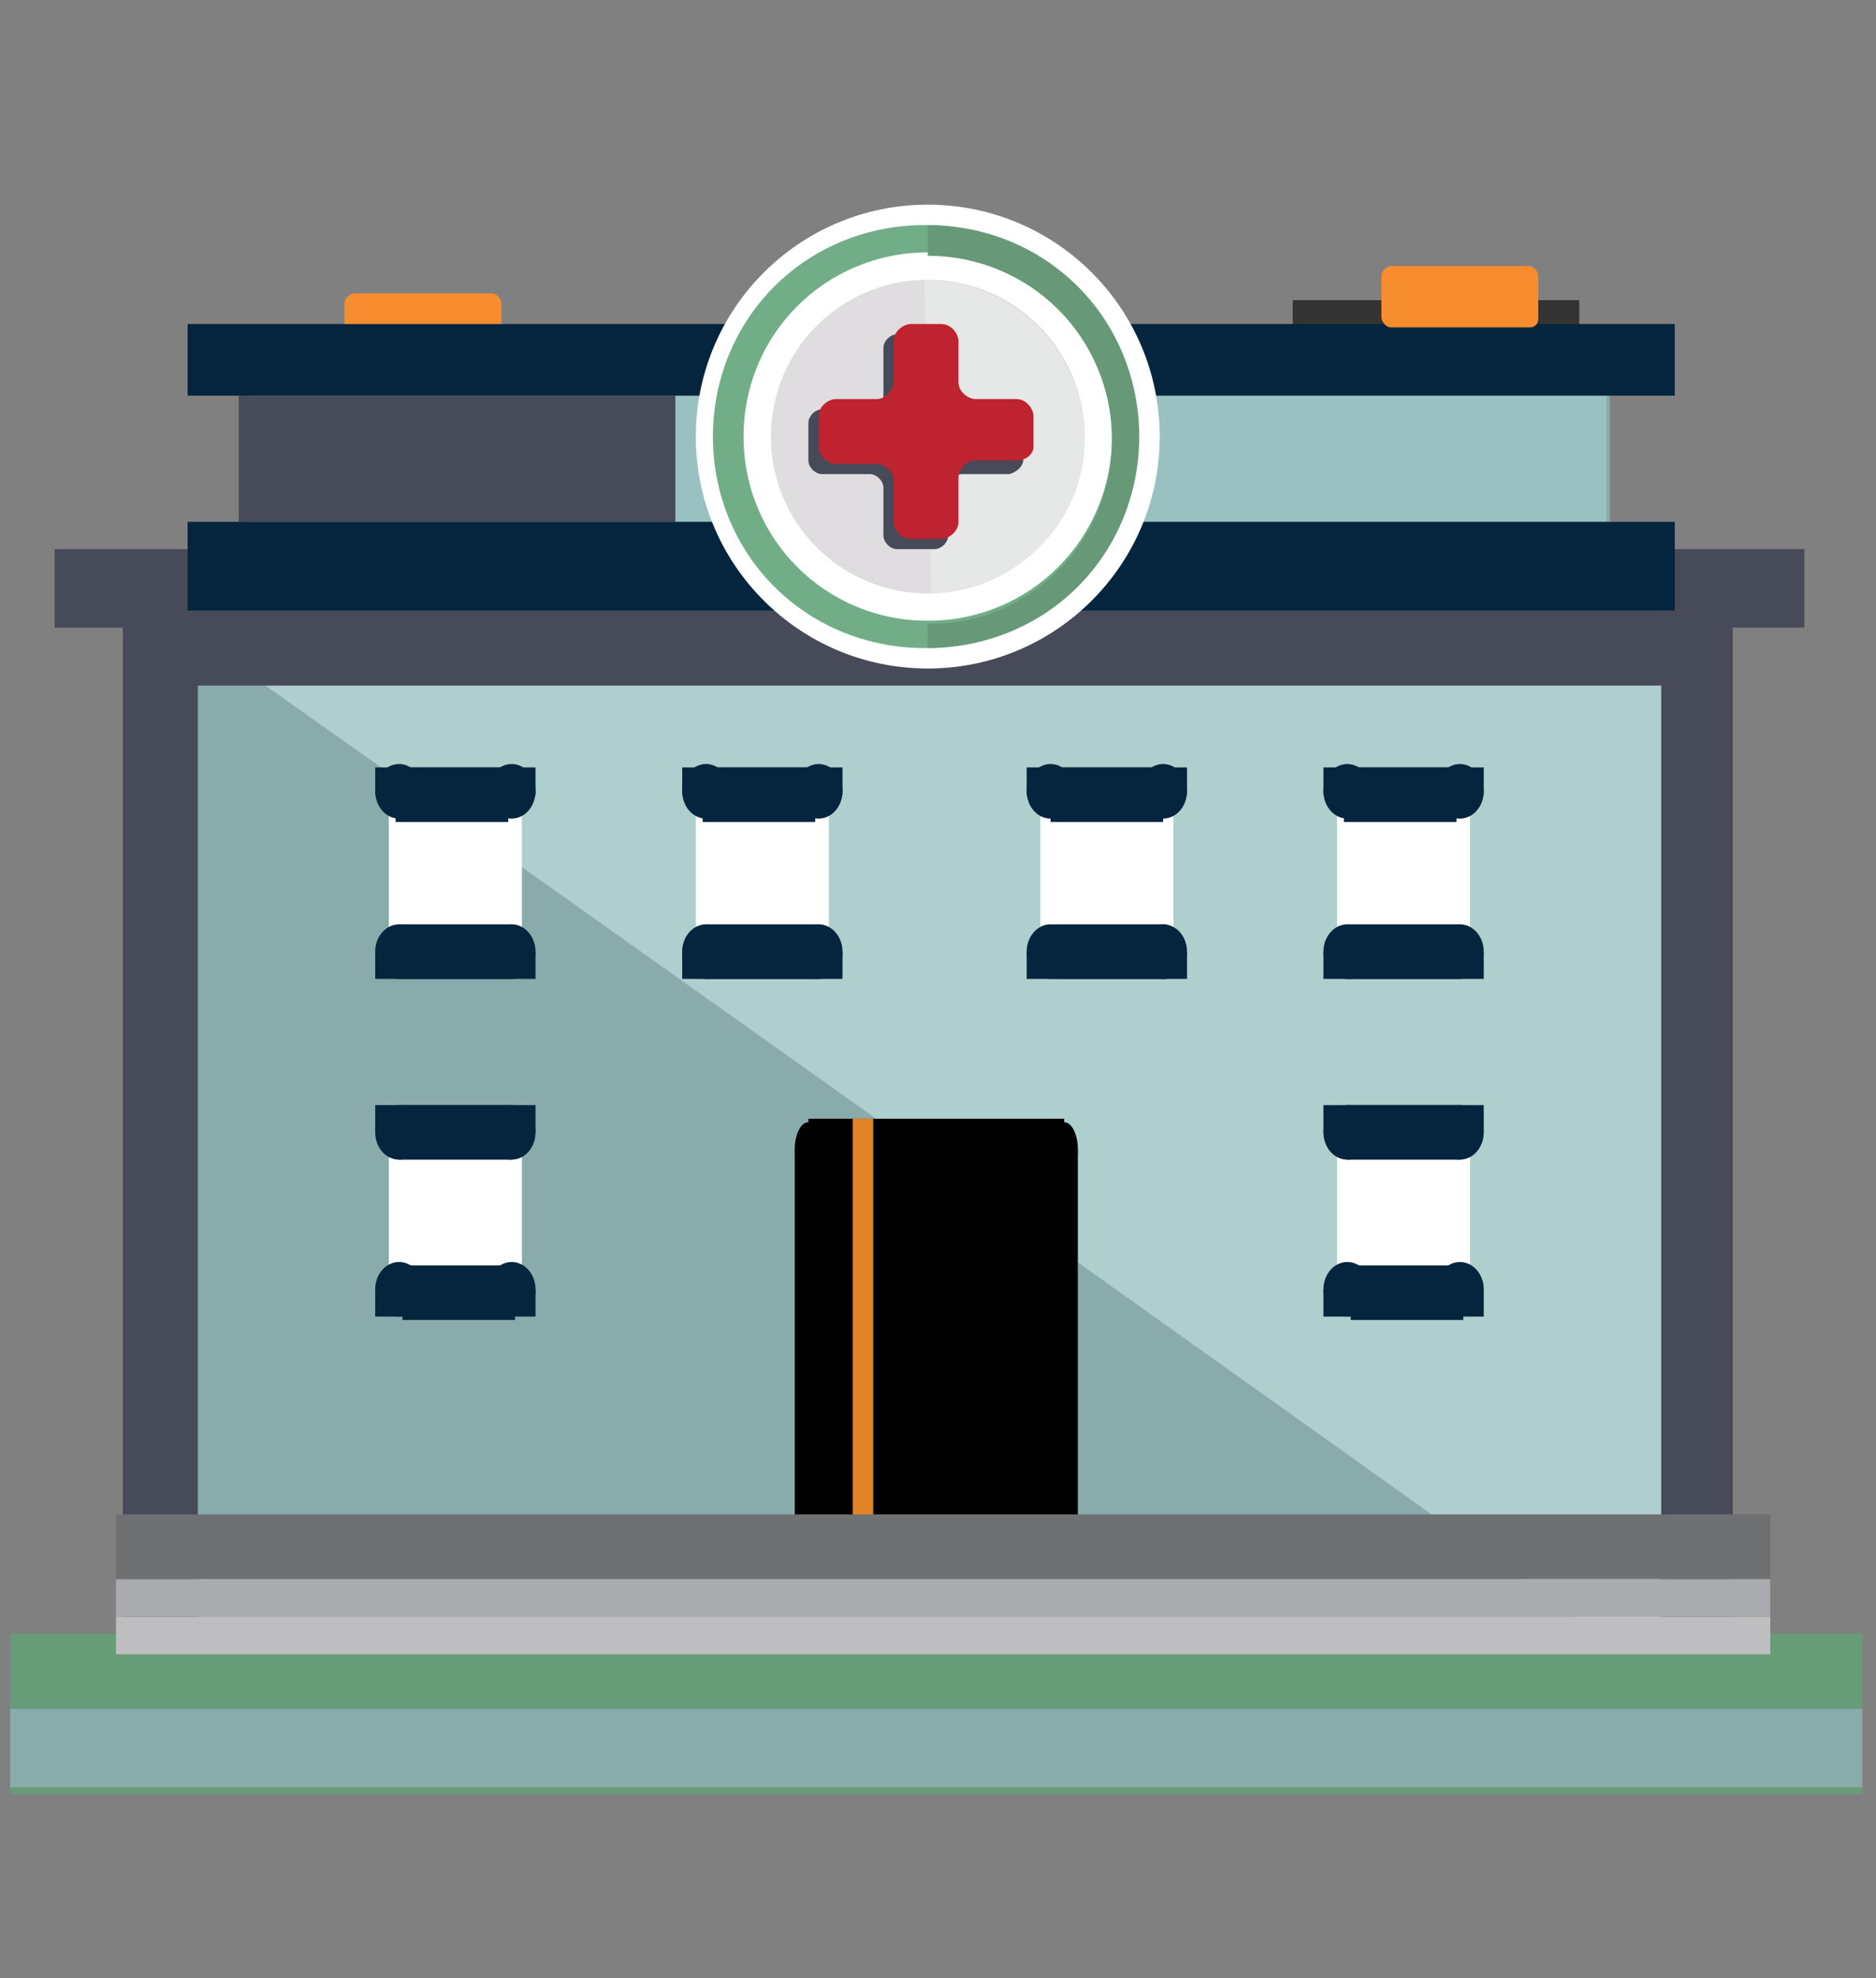 <?xml version="1.0" encoding="utf-8"?>
<!-- Generator: Adobe Illustrator 27.6.1, SVG Export Plug-In . SVG Version: 6.00 Build 0)  -->
<svg version="1.1" xmlns="http://www.w3.org/2000/svg" xmlns:xlink="http://www.w3.org/1999/xlink" x="0px" y="0px"
	 viewBox="0 0 55 58" style="enable-background:new 0 0 55 58;" xml:space="preserve">
<rect x="0" y="0" width="55" height="58" fill="#808080" stroke="none"/>
<style type="text/css">
	.st0{display:none;}
	.st1{display:inline;}
	.st2{fill:#383B45;}
	.st3{fill:#464958;}
	.st4{fill:#A8AAAD;}
	.st5{fill:#231F20;}
	.st6{fill:#FFFFFF;}
	.st7{fill:#E6E7E7;}
	.st8{fill:#D2D3D4;}
	.st9{fill:#9CD8D9;}
	.st10{fill:#B9E3E3;}
	.st11{fill:#6E6F72;}
	.st12{fill:#BE202E;}
	.st13{fill:#FFCF47;}
	.st14{fill:none;}
	.st15{display:inline;fill:#F2F2F2;}
	.st16{display:inline;opacity:0.2;fill:#567A99;}
	.st17{display:inline;opacity:0.74;fill:#A8C6E4;}
	.st18{display:inline;fill:#464958;}
	.st19{display:inline;fill:#FFCF47;}
	.st20{display:inline;fill:#F2B231;}
	.st21{display:inline;opacity:0.3;fill:#FFFFFF;}
	.st22{display:inline;fill:#71AE87;}
	.st23{display:inline;fill:#383B45;}
	.st24{display:inline;fill:#669877;}
	.st25{display:inline;fill:#333333;}
	.st26{fill:#F78D2E;}
	.st27{fill:#333333;}
	.st28{fill:#89ABAC;}
	.st29{fill:#474A58;}
	.st30{fill:#99C1C1;}
	.st31{fill:#AFCECE;}
	.st32{fill:#05253E;}
	.st33{fill:#010101;}
	.st34{fill:#E18427;}
	.st35{fill:#669C78;}
	.st36{fill:#6F7072;}
	.st37{fill:#A9ABAE;}
	.st38{fill:#BEBEC0;}
	.st39{fill:#71AE87;}
	.st40{fill:#E0DDE0;}
	.st41{fill:#679978;}
	.st42{fill:#BE232F;}
</style>
<g id="Layer_1" class="st0">
	<g class="st1">
		<path class="st2" d="M57.2,38.6c0-0.4,0-0.9,0-1.3c-0.5-3.1-1.2-4.2-3.4-4.5c-4.6-0.7-9.3-1.2-13.9-1.6c-0.3,0-0.5-0.1-0.7-0.2
			L38.6,31l-5.3-7.8c-0.3-0.2-0.6-0.4-1-0.4c-5.3-0.6-10.6-1-15.9-0.9c-3.6-0.1-7.2,0.2-10.7,0.3c-1.9,0-2.5,1.1-3,2.9
			c-1.1,4-1.3,8.2-1.4,12.3c0,0.9-0.2,1.4-1.1,1.3c-0.8-0.1-1.1,0.4-1,1.2c0,0.4,0,0.8,0,1.2c-0.1,0.9,0.3,1.4,1,1.8
			c1.3,0.7,2.6,1,3.9,1.4c0.3,0.1,0.5,0.1,0.7-0.1l0,0c0,0,0,0,0,0C4.9,44.2,4.9,44,5,43.7c0.2-1,0.4-2,0.6-3
			c0.9-1.9,2.7-3.7,6.2-3.5c6.9,0.4,6.9,8.3,6.9,8.3l0.4-0.7c0.2,0.1,0.4,0.2,0.7,0.2c6.7,0,13.5,0,20.2,0c0.2,0,0.4,0,0.5-0.1
			l0.6,0.6c0,0-0.3-8.1,6.7-8c3.3,0,5,1.8,5.9,3.6l3.5-1.6C57.2,39.3,57.2,39,57.2,38.6z M56.5,37.3c0,0.2-0.2,0.3-0.5,0.3l-0.5-1.8
			l-1.9,0c-0.2-0.4-0.4-0.8-0.6-1.3c0.9,0,1.7,0.2,2.4,0.4C55.9,35,56.6,36.9,56.5,37.3z"/>
		<rect x="8" y="20.6" class="st3" width="0.9" height="1.3"/>
		<rect x="10.9" y="20.6" class="st3" width="0.9" height="1.3"/>
		<rect x="13.9" y="20.6" class="st3" width="0.9" height="1.3"/>
		<rect x="-2.7" y="31.7" class="st4" width="1" height="3.5"/>
		<path class="st5" d="M-2.2,33.7c0-1.8,0.2-3.3,0.8-4.8c0.3-0.8,1.7-1.2,2.3-0.7c0.3,0.2,0.2,0.6,0.2,0.9c-0.4,2.4-0.6,4.8-0.5,7.2
			c0,0.5,0,1.1-0.6,1.1c-0.7-0.1-1.6,0.5-1.8-0.7C-2.1,35.7-2.3,34.7-2.2,33.7z"/>
		<path class="st4" d="M25.8,22.3h-20c-0.2,0-0.4-0.2-0.4-0.4v0c0-0.2,0.2-0.4,0.4-0.4h20c0.2,0,0.4,0.2,0.4,0.4v0
			C26.3,22.2,26.1,22.3,25.8,22.3z"/>
		<g>
			<path class="st6" d="M50.8,44c0-1.5-1.3-2.8-2.8-2.8c-1.5,0-2.8,1.2-2.8,2.8c0,1.5,1.3,2.8,2.8,2.8C49.5,46.8,50.8,45.5,50.8,44z
				"/>
			<circle class="st5" cx="48" cy="44.1" r="5.8"/>
			<circle class="st7" cx="48" cy="44.1" r="3.4"/>
			<circle class="st8" cx="48" cy="44.1" r="2.2"/>
			<circle class="st6" cx="48" cy="44.1" r="1.1"/>
		</g>
		<g>
			<path class="st6" d="M14.5,44c0-1.5-1.3-2.8-2.8-2.8c-1.5,0-2.8,1.2-2.8,2.8c0,1.5,1.3,2.8,2.8,2.8C13.2,46.8,14.5,45.5,14.5,44z
				"/>
			<circle class="st5" cx="11.7" cy="44.1" r="5.8"/>
			<circle class="st7" cx="11.7" cy="44.1" r="3.4"/>
			<circle class="st8" cx="11.7" cy="44.1" r="2.2"/>
			<circle class="st6" cx="11.7" cy="44.1" r="1.1"/>
		</g>
		<rect x="18.8" y="43.1" class="st3" width="22.5" height="2.3"/>
		<polygon class="st9" points="24,31 37.2,31 32,23.6 24,23.4 		"/>
		<g>
			<ellipse class="st10" cx="25.5" cy="27.4" rx="0.8" ry="0.9"/>
			<ellipse class="st10" cx="26.5" cy="28.8" rx="0.5" ry="0.6"/>
		</g>
		<rect x="23.3" y="31.1" class="st5" width="0.3" height="13.2"/>
		<rect x="14.3" y="31.1" class="st5" width="0.3" height="5"/>
		<rect x="37.3" y="31.1" class="st5" width="0.3" height="13.2"/>
		<rect x="19.9" y="44" class="st5" width="20.2" height="0.5"/>
		<path class="st4" d="M26.9,33.1h-1.8c-0.3,0-0.5,0.2-0.5,0.5l0,0c0,0.3,0.2,0.5,0.5,0.5h1.8c0.3,0,0.5-0.2,0.5-0.5l0,0
			C27.4,33.3,27.1,33.1,26.9,33.1z"/>
		<path class="st4" d="M17.7,33.1h-1.8c-0.3,0-0.5,0.2-0.5,0.5l0,0c0,0.3,0.2,0.5,0.5,0.5h1.8c0.3,0,0.5-0.2,0.5-0.5l0,0
			C18.2,33.3,18,33.1,17.7,33.1z"/>
		<polygon class="st9" points="15,31 22.9,31 22.9,23.4 16,23.4 		"/>
		<polygon class="st9" points="14.9,23.5 5.4,23.5 3.7,31 13.9,31 		"/>
		<polygon class="st5" points="40.3,38.2 38.7,38.2 38.7,33.1 41.3,33.1 		"/>
		<rect x="38.7" y="33.1" class="st5" width="0.3" height="5"/>
		<g>
			<rect x="39.1" y="33.5" class="st11" width="2.5" height="0.4"/>
			<rect x="39.1" y="34.3" class="st11" width="2.5" height="0.4"/>
			<rect x="39.1" y="35" class="st11" width="2.5" height="0.4"/>
		</g>
		<polygon class="st10" points="5.9,31 7.5,23.5 5.4,23.5 3.7,31 		"/>
		<polygon class="st10" points="8,31 9.3,23.5 10.2,23.5 9.1,31 		"/>
		<rect x="2" y="34.1" class="st12" width="1.4" height="3.1"/>
		<rect x="2" y="37.6" class="st7" width="1.4" height="1.2"/>
		<rect x="15.3" y="33.1" class="st5" width="3.1" height="0.4"/>
		<rect x="24.4" y="33.1" class="st5" width="3.1" height="0.4"/>
		<g>
			<ellipse class="st10" cx="17.3" cy="25.1" rx="0.8" ry="0.9"/>
			<ellipse class="st10" cx="18.2" cy="26.5" rx="0.5" ry="0.6"/>
		</g>
		<polygon class="st5" points="57.6,45.5 54.8,45.5 54.8,44.4 57.6,43.2 		"/>
		<path class="st2" d="M39.1,31c3-1.1,6-2.2,9-3.3c2.2,1.3,4.3,2.7,6.5,4c0,0.2,0,0.4,0.1,0.7c-2.2-1.3-4.4-2.6-6.5-3.9
			c-2.3,0.9-4.5,1.8-6.8,2.6C40.6,31.1,39.9,31.1,39.1,31z"/>
		<path class="st13" d="M56,37.1l-0.2-0.5l-0.5-0.4l0.6-0.8c-0.2-0.3-0.3-0.5-0.4-0.5c-0.8-0.2-1.5-0.4-2.4-0.4c0.4,1.1,1,2,1.6,2.8
			c0.3,0.5,1.7,0.4,1.8,0L56,37.1z"/>
		<path class="st14" d="M55.5,34.9c-0.8-0.2-1.5-0.4-2.4-0.4c0.2,0.5,0.4,0.9,0.6,1.3l1.9,0l0.5,1.8c0.2-0.1,0.4-0.2,0.5-0.3
			C56.6,36.9,55.9,35,55.5,34.9z"/>
		<path class="st2" d="M59,41.5c0,0-0.1-0.1-0.1-0.1l-4-0.2c-0.1,0.8-0.2,1.5-0.4,2.1c0,0.1-0.1,0.3-0.1,0.4c0,0,0,0.1,0,0.1
			c-0.3,0.9-0.6,1.4-0.6,1.4l0.9-0.4c1.6,1.2,2.8,0.9,4-1.1c0.2-0.3,0.4-0.6,0.5-1C59.1,42.3,59.2,41.8,59,41.5z"/>
	</g>
</g>
<g id="Layer_2" class="st0">
	<path class="st15" d="M11.9,45.1h31.1v-21c0-8.9-7-16.1-15.6-16.1s-15.6,7.2-15.6,16.1V45.1z"/>
	<path class="st16" d="M27.5,11.6c-7.1,0-12.8,5.9-12.8,13.3v17.3h25.7V24.9C40.3,17.6,34.6,11.6,27.5,11.6z"/>
	<path class="st17" d="M14.7,24.9v17.3h25.7V24.9c0-7.3-5.7-13.3-12.8-13.3S14.7,17.6,14.7,24.9z M26.8,30.6L23,28.3l4.2-1.2
		l-0.5-2.5l3.3,0.3l2.5,0.1l5.3-0.6l-2.2,3.9l3.8,2.3l-4.2,1.2l1.1,4.3l-3.9-2.2l-2.3,3.8l-1.2-4.2l-4.3,1.1L26.8,30.6z"/>
	<path class="st18" d="M27.5,5.8C17.8,5.8,10,13.9,10,23.9v23.6h35V23.9C45,13.9,37.2,5.8,27.5,5.8z M27.5,8.1
		c8.6,0,15.6,7.2,15.6,16.1v21H11.9v-21C11.9,15.3,18.9,8.1,27.5,8.1z"/>
	<rect x="9.2" y="47.4" class="st19" width="36.6" height="3.8"/>
	<rect x="9.2" y="47.4" class="st20" width="18.3" height="3.8"/>
	<path class="st17" d="M14.7,24.9v17.3h25.7V24.9c0-7.3-5.7-13.3-12.8-13.3S14.7,17.6,14.7,24.9z M26.8,30.6L23,28.3l4.2-1.2
		l-0.5-2.5l3.3,0.3l2.5,0.1l5.3-0.6l-2.2,3.9l3.8,2.3l-4.2,1.2l1.1,4.3l-3.9-2.2l-2.3,3.8l-1.2-4.2l-4.3,1.1L26.8,30.6z"/>
	<path class="st21" d="M31.7,12.4l-17,24.4v5.4h0.3l20.7-27.6C34.4,13.7,33.1,12.9,31.7,12.4z"/>
	<path class="st21" d="M36,14.7L17.9,42.2h5.5l15.2-24.4C37.9,16.6,37,15.6,36,14.7z"/>
	<polygon class="st22" points="27.2,25.7 17.1,15.3 18.2,14.2 28.3,24.6 	"/>
	<polygon class="st22" points="26.7,24.6 36.7,14.3 37.8,15.4 27.8,25.7 	"/>
	<path class="st23" d="M27.5,9.8c-8,0-14.4,6.7-14.4,14.9v19.4h28.9V24.7C41.9,16.4,35.5,9.8,27.5,9.8z M27.5,11.6
		c7.1,0,12.8,5.9,12.8,13.3v17.3H14.7V24.9C14.7,17.6,20.4,11.6,27.5,11.6z"/>
	<rect x="13.1" y="23.8" class="st24" width="28.8" height="1.6"/>
	
		<rect x="17.4" y="33.2" transform="matrix(-1.836970e-16 1 -1 -1.836970e-16 61.467 6.467)" class="st24" width="20.2" height="1.6"/>
	<rect x="9.2" y="50.6" class="st25" width="36.6" height="1.5"/>
</g>
<g id="Layer_3">
	<g id="Layer_6">
		<g>
			<path class="st26" d="M14.4,10.5h-4c-0.2,0-0.3-0.2-0.3-0.3V8.9c0-0.2,0.2-0.3,0.3-0.3h4c0.2,0,0.3,0.2,0.3,0.3v1.2
				C14.7,10.3,14.6,10.5,14.4,10.5z"/>
		</g>
		<rect x="37.9" y="8.8" class="st27" width="8.4" height="1.5"/>
		<rect x="7.3" y="11.6" class="st28" width="39.9" height="11.3"/>
		<rect x="38" y="17.7" class="st29" width="12.8" height="32.6"/>
		<rect x="7" y="11.6" class="st29" width="12.8" height="3.7"/>
		<rect x="19.8" y="11.6" class="st30" width="27.3" height="3.7"/>
		<rect x="3.6" y="17.7" class="st29" width="12.8" height="32.6"/>
		<g>
			<g>
				<rect x="44.5" y="16.1" class="st29" width="8.4" height="2.3"/>
				<rect x="1.6" y="16.1" class="st29" width="8.4" height="2.3"/>
			</g>
		</g>
		<rect x="5.8" y="18.7" class="st28" width="42.9" height="30.5"/>
		<path class="st31" d="M5.8,18.7h42.9v30.5C34.4,39,20.1,28.8,5.8,18.7z"/>
		<g>
			<rect x="20.4" y="23.2" class="st6" width="3.9" height="4.9"/>
			<g>
				<rect x="20.7" y="27.1" class="st32" width="3.3" height="1.6"/>
				<ellipse class="st32" cx="20.7" cy="27.9" rx="0.7" ry="0.8"/>
				<ellipse class="st32" cx="24" cy="27.9" rx="0.7" ry="0.8"/>
				<rect x="20" y="27.9" class="st32" width="4.7" height="0.8"/>
			</g>
			<g>
				<rect x="20.6" y="22.5" class="st32" width="3.3" height="1.6"/>
				<ellipse class="st32" cx="24" cy="23.2" rx="0.7" ry="0.8"/>
				<ellipse class="st32" cx="20.7" cy="23.2" rx="0.7" ry="0.8"/>
				<rect x="20" y="22.5" class="st32" width="4.7" height="0.8"/>
			</g>
		</g>
		<g>
			<rect x="11.4" y="23.2" class="st6" width="3.9" height="4.9"/>
			<g>
				<rect x="11.7" y="27.1" class="st32" width="3.3" height="1.6"/>
				<ellipse class="st32" cx="11.7" cy="27.9" rx="0.7" ry="0.8"/>
				<ellipse class="st32" cx="15" cy="27.9" rx="0.7" ry="0.8"/>
				<rect x="11" y="27.9" class="st32" width="4.7" height="0.8"/>
			</g>
			<g>
				<rect x="11.6" y="22.5" class="st32" width="3.3" height="1.6"/>
				<ellipse class="st32" cx="15" cy="23.2" rx="0.7" ry="0.8"/>
				<ellipse class="st32" cx="11.7" cy="23.2" rx="0.7" ry="0.8"/>
				<rect x="11" y="22.5" class="st32" width="4.7" height="0.8"/>
			</g>
		</g>
		<g>
			<rect x="30.5" y="23.2" class="st6" width="3.9" height="4.9"/>
			<g>
				<rect x="30.9" y="27.1" class="st32" width="3.3" height="1.6"/>
				<ellipse class="st32" cx="30.8" cy="27.9" rx="0.7" ry="0.8"/>
				<ellipse class="st32" cx="34.1" cy="27.9" rx="0.7" ry="0.8"/>
				<rect x="30.1" y="27.9" class="st32" width="4.7" height="0.8"/>
			</g>
			<g>
				<rect x="30.8" y="22.5" class="st32" width="3.3" height="1.6"/>
				<ellipse class="st32" cx="34.1" cy="23.2" rx="0.7" ry="0.8"/>
				<ellipse class="st32" cx="30.8" cy="23.2" rx="0.7" ry="0.8"/>
				<rect x="30.1" y="22.5" class="st32" width="4.7" height="0.8"/>
			</g>
		</g>
		<g>
			<rect x="39.2" y="23.2" class="st6" width="3.9" height="4.9"/>
			<g>
				<rect x="39.5" y="27.1" class="st32" width="3.3" height="1.6"/>
				<ellipse class="st32" cx="39.5" cy="27.9" rx="0.7" ry="0.8"/>
				<ellipse class="st32" cx="42.8" cy="27.9" rx="0.7" ry="0.8"/>
				<rect x="38.8" y="27.9" class="st32" width="4.7" height="0.8"/>
			</g>
			<g>
				<rect x="39.4" y="22.5" class="st32" width="3.3" height="1.6"/>
				<ellipse class="st32" cx="42.8" cy="23.2" rx="0.7" ry="0.8"/>
				<ellipse class="st32" cx="39.5" cy="23.2" rx="0.7" ry="0.8"/>
				<rect x="38.8" y="22.5" class="st32" width="4.7" height="0.8"/>
			</g>
		</g>
		<g>
			<rect x="11.4" y="33.2" class="st6" width="3.9" height="4.9"/>
			<g>
				<rect x="11.8" y="37.1" class="st32" width="3.3" height="1.6"/>
				<ellipse class="st32" cx="11.7" cy="37.8" rx="0.7" ry="0.8"/>
				<ellipse class="st32" cx="15" cy="37.8" rx="0.7" ry="0.8"/>
				<rect x="11" y="37.8" class="st32" width="4.7" height="0.8"/>
			</g>
			<g>
				<rect x="11.7" y="32.4" class="st32" width="3.3" height="1.6"/>
				<ellipse class="st32" cx="15" cy="33.2" rx="0.7" ry="0.8"/>
				<ellipse class="st32" cx="11.7" cy="33.2" rx="0.7" ry="0.8"/>
				<rect x="11" y="32.4" class="st32" width="4.7" height="0.8"/>
			</g>
		</g>
		<g>
			<rect x="39.2" y="33.2" class="st6" width="3.9" height="4.9"/>
			<g>
				<rect x="39.6" y="37.1" class="st32" width="3.3" height="1.6"/>
				<ellipse class="st32" cx="39.5" cy="37.8" rx="0.7" ry="0.8"/>
				<ellipse class="st32" cx="42.8" cy="37.8" rx="0.7" ry="0.8"/>
				<rect x="38.8" y="37.8" class="st32" width="4.7" height="0.8"/>
			</g>
			<g>
				<rect x="39.5" y="32.4" class="st32" width="3.3" height="1.6"/>
				<ellipse class="st32" cx="42.8" cy="33.2" rx="0.7" ry="0.8"/>
				<ellipse class="st32" cx="39.5" cy="33.2" rx="0.7" ry="0.8"/>
				<rect x="38.8" y="32.4" class="st32" width="4.7" height="0.8"/>
			</g>
		</g>
		<g>
			<rect x="23.3" y="33.7" class="st33" width="8.3" height="11"/>
			<ellipse class="st33" cx="23.7" cy="33.7" rx="0.4" ry="0.8"/>
			<ellipse class="st33" cx="31.2" cy="33.7" rx="0.4" ry="0.8"/>
			<rect x="23.7" y="32.8" class="st33" width="7.5" height="2.3"/>
		</g>
		<rect x="4.9" y="17.5" class="st29" width="44.5" height="2.6"/>
		<rect x="5.5" y="15.3" class="st32" width="43.6" height="2.6"/>
		<rect x="25" y="32.8" class="st34" width="0.6" height="11.8"/>
		<rect x="5.5" y="9.5" class="st32" width="43.6" height="2.1"/>
		<g>
			<path class="st26" d="M44.8,9.6h-4c-0.2,0-0.3-0.2-0.3-0.3V8.1c0-0.2,0.2-0.3,0.3-0.3h4c0.2,0,0.3,0.2,0.3,0.3v1.2
				C45.1,9.6,44.9,9.6,44.8,9.6z"/>
		</g>
		<g>
			<rect x="0.3" y="47.9" class="st35" width="54.3" height="4.7"/>
			<rect x="0.3" y="50.1" class="st28" width="54.3" height="2.3"/>
			<rect x="3.4" y="44.4" class="st36" width="48.5" height="1.9"/>
			<rect x="3.4" y="46.3" class="st37" width="48.5" height="1.1"/>
			<rect x="3.4" y="47.4" class="st38" width="48.5" height="1.1"/>
		</g>
		<circle class="st6" cx="27.2" cy="12.8" r="6.8"/>
		<path class="st39" d="M22.7,17.2c2.4,2.4,6.4,2.4,8.8,0s2.4-6.4,0-8.8s-6.4-2.4-8.8,0S20.3,14.8,22.7,17.2z M27.2,7.4
			c3,0,5.4,2.4,5.4,5.4s-2.4,5.4-5.4,5.4c-3,0-5.4-2.4-5.4-5.4S24.2,7.4,27.2,7.4z M23.2,16.7L23.2,16.7L23.2,16.7L23.2,16.7z
			 M31.1,8.9L31.1,8.9L31.1,8.9L31.1,8.9z M23.2,8.9L23.2,8.9L23.2,8.9L23.2,8.9z"/>
		<g>
			<circle class="st40" cx="27.2" cy="12.8" r="4.6"/>
			<path class="st7" d="M27.1,8.2l0.2,9.2c2.6-0.1,4.6-2.2,4.5-4.7S29.6,8.2,27.1,8.2z"/>
		</g>
		<path class="st41" d="M31.6,8.4c-1.2-1.2-2.8-1.8-4.4-1.8v0.9c3,0,5.4,2.4,5.4,5.4s-2.4,5.4-5.4,5.4V19c1.6,0,3.2-0.6,4.4-1.8
			C34,14.8,34,10.8,31.6,8.4z M31.1,8.9L31.1,8.9L31.1,8.9L31.1,8.9z"/>
		<path class="st29" d="M30,13.5v-1.1c0-0.2-0.2-0.4-0.4-0.4h-1.4c-0.2,0-0.4-0.2-0.4-0.4v-1.4c0-0.2-0.2-0.4-0.4-0.4h-1.1
			c-0.2,0-0.4,0.2-0.4,0.4v1.4c0,0.2-0.2,0.4-0.4,0.4h-1.4c-0.2,0-0.4,0.2-0.4,0.4v1.1c0,0.2,0.2,0.4,0.4,0.4h1.4
			c0.2,0,0.4,0.2,0.4,0.4v1.4c0,0.2,0.2,0.4,0.4,0.4h1.1c0.2,0,0.4-0.2,0.4-0.4v-1.4c0-0.2,0.2-0.4,0.4-0.4h1.4
			C29.9,13.8,30,13.6,30,13.5z"/>
		<path class="st42" d="M30.3,13.1v-0.9c0-0.2-0.2-0.5-0.5-0.5h-1.2c-0.2,0-0.5-0.2-0.5-0.5v-1.2c0-0.2-0.2-0.5-0.5-0.5h-0.9
			c-0.2,0-0.5,0.2-0.5,0.5v1.2c0,0.2-0.2,0.5-0.5,0.5h-1.2c-0.2,0-0.5,0.2-0.5,0.5v0.9c0,0.2,0.2,0.5,0.5,0.5h1.2
			c0.2,0,0.5,0.2,0.5,0.5v1.2c0,0.2,0.2,0.5,0.5,0.5h0.9c0.2,0,0.5-0.2,0.5-0.5V14c0-0.2,0.2-0.5,0.5-0.5h1.2
			C30.1,13.5,30.3,13.3,30.3,13.1z"/>
	</g>
</g>
</svg>
